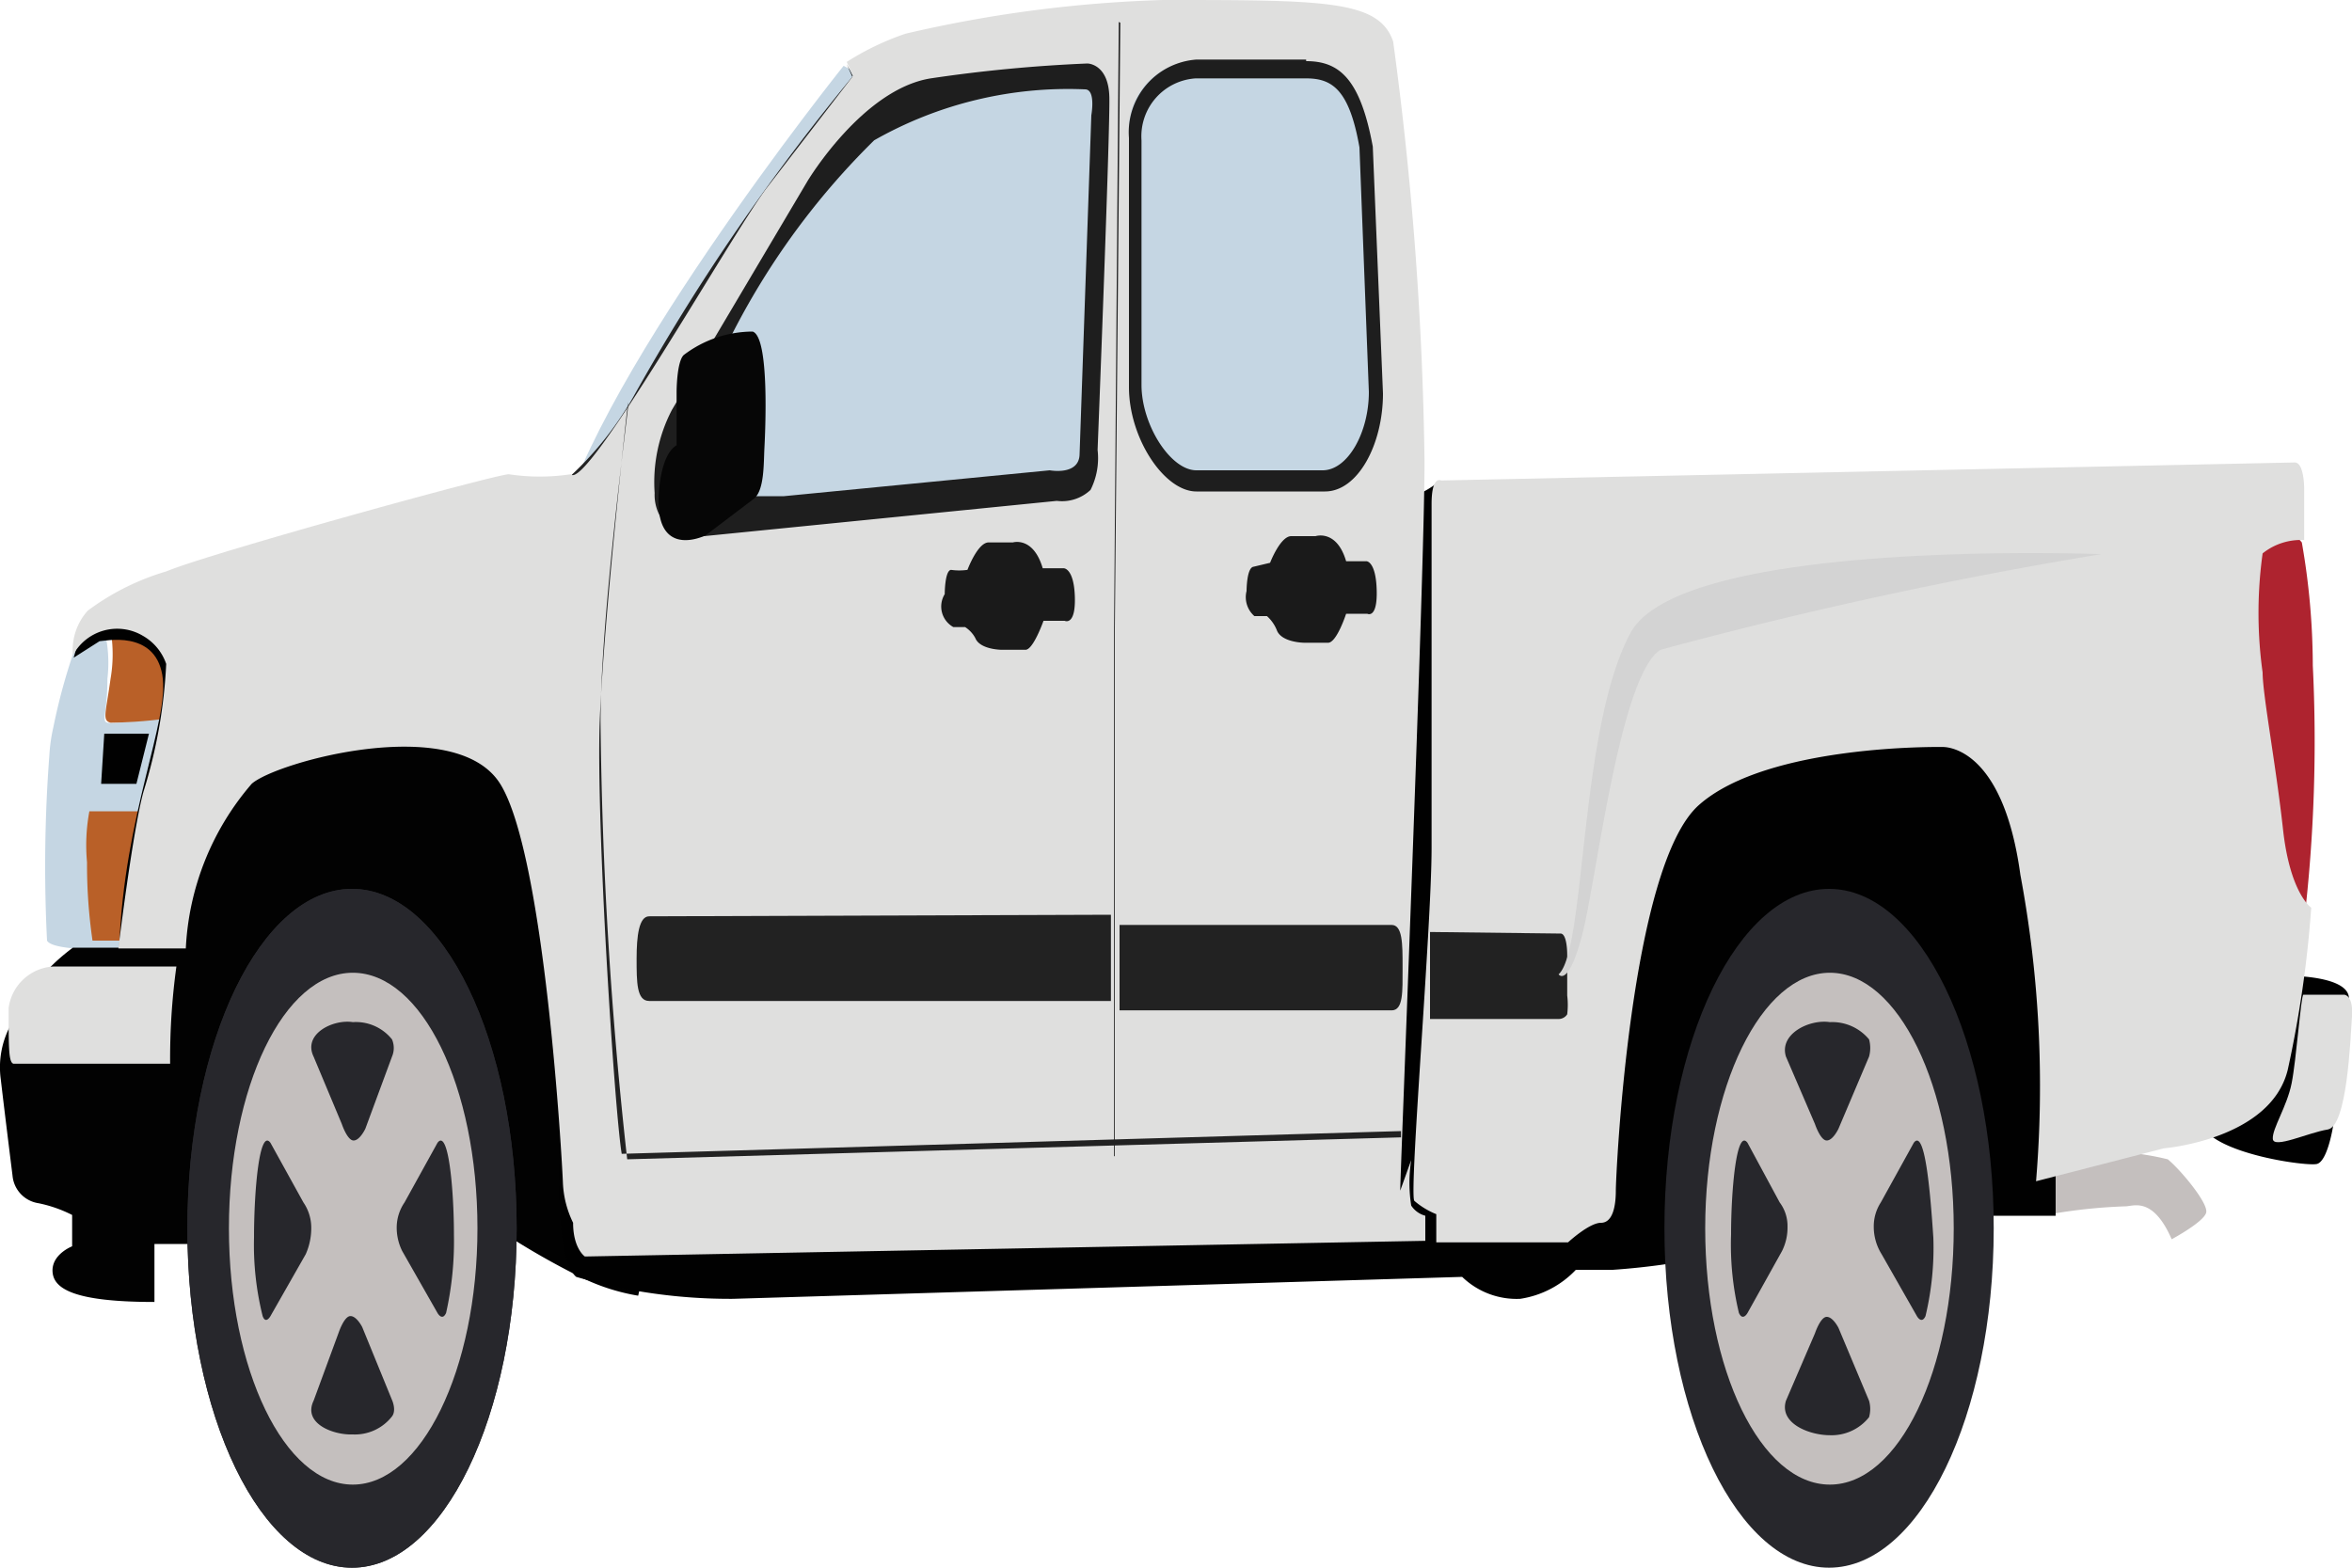 <svg id="Layer_1" data-name="Layer 1" xmlns="http://www.w3.org/2000/svg" viewBox="0 0 30 20"><defs><style>.cls-1{fill:#c4bfbe;}.cls-2{fill:#010101;}.cls-3{fill:#c5d6e3;}.cls-4{fill:#b96028;}.cls-5{fill:#020202;}.cls-6{fill:#222;}.cls-7{fill:#dfdfde;}.cls-8{fill:#ae232f;}.cls-9{fill:#d3d3d3;}.cls-10{fill:#1e1e1e;}.cls-11{fill:#060606;}.cls-12{fill:#27272c;}.cls-13{fill:#1a1a1a;}</style></defs><path class="cls-1" d="M26.08,15.3l.13.18a6.86,6.86,0,0,1,.9-.09c.1,0,.35-.13.59.42,0,0,.41-.22.44-.34s-.33-.55-.49-.68a3.51,3.51,0,0,0-1.37-.06C26.16,14.78,26.08,15.3,26.08,15.3Z"/><path class="cls-2" d="M29.22,12.45s.71,0,.74.27a12.88,12.88,0,0,1-.2,1.64s-.07.46-.21.49-1.29-.13-1.46-.49S29.22,12.45,29.22,12.45Z"/><path class="cls-3" d="M2.2,9.15s-.75.09-.83.07,0-.12,0-.56a1.75,1.75,0,0,0-.1-.82A.63.63,0,0,0,1,8.15,7.62,7.62,0,0,0,.68,9.28a2.11,2.11,0,0,0-.05.35A18.75,18.75,0,0,0,.6,12c.08.15,1,.11,1,.11l.59-1.21.36-1.67Z"/><path class="cls-4" d="M1.41,8.66c-.06.44-.11.53,0,.56a5.86,5.86,0,0,0,.83-.07l.31.07.21-1L2.1,7.79a1.37,1.37,0,0,0-.75,0A1.83,1.83,0,0,1,1.41,8.66Z"/><path class="cls-4" d="M1.14,10.35H2.51L2.34,12H1.18a6.73,6.73,0,0,1-.07-1A2.35,2.35,0,0,1,1.14,10.35Z"/><path class="cls-2" d="M1,8.18l-.06.21.33-.21c.06,0,.7-.15.8.43s-.49,1.77-.55,3.49l.22-.21.88-2.34L2.48,8.46l-.33-.37s-.9-.43-1.16.06"/><path class="cls-2" d="M.72,9.32h0L2,9.18H2Z"/><path class="cls-2" d="M1.76,10.23h0Z"/><polygon class="cls-2" points="1.33 9.36 1.9 9.36 1.74 10 1.29 10 1.33 9.36"/><path class="cls-5" d="M.14,13.07a1.13,1.13,0,0,0-.13.7C.06,14.2.16,15,.16,15a.39.39,0,0,0,.33.35,1.69,1.69,0,0,1,.43.15v.4s-.26.1-.25.32.27.39,1.3.39v-.74h.79l3.66-.14a9.9,9.9,0,0,0,1,.57,2.63,2.63,0,0,0,.72.23,7.12,7.12,0,0,0,.19-1.45l-1-5.91L2.83,8.66,2.25,11l-.4,1.09H.93a2.44,2.44,0,0,0-.55.56A2.86,2.86,0,0,1,.14,13.07Z"/><path class="cls-2" d="M19,8l-.63-1.87s-.26.22-.39.18-6.18,2.74-6.18,2.74L7.15,14.56s-.1,1.48.2,1.73a7,7,0,0,0,2,.28l9.3-.28a1,1,0,0,0,.74.28,1.23,1.23,0,0,0,.71-.37h.47a9,9,0,0,0,1.37-.2c.42-.12,3.39-.49,3.39-.49h.89V8.17Z"/><path class="cls-3" d="M11.06,1l-.3-.16S7.39,5.05,7.08,7s1-1.42,1-1.42Z"/><path class="cls-6" d="M9.77,2.44,10.88,1,10.8.82h0l.08.15a27.14,27.14,0,0,0-2.8,4.09,4.25,4.25,0,0,1-.79,1h0C7.47,6.31,9.29,3.09,9.77,2.44Z"/><path class="cls-7" d="M18,15.38a1.88,1.88,0,0,1,0-.58l-.14.39c0-.2.31-7.86.31-9.3A43.77,43.77,0,0,0,17.77.53C17.59,0,16.9,0,14.83,0a16.57,16.57,0,0,0-3.28.43,3.45,3.45,0,0,0-.75.36l.08.18L9.77,2.41c-.48.65-2.3,3.87-2.49,3.64a2.62,2.62,0,0,1-.79,0c-.16,0-3.79,1-4.37,1.24a3.18,3.18,0,0,0-1,.5.75.75,0,0,0-.19.57.64.64,0,0,1,.89-.25.66.66,0,0,1,.3.36,6.49,6.49,0,0,1-.29,1.63c-.14.51-.32,2-.32,2h.86A3.47,3.47,0,0,1,3.21,10c.31-.28,2.6-.91,3.17,0s.79,4.81.8,5.09a1.28,1.28,0,0,0,.13.51c0,.33.15.43.15.43l10.72-.2v-.32A.31.31,0,0,1,18,15.38Z"/><path class="cls-8" d="M28.77,6.24l.59.68a9.16,9.16,0,0,1,.14,1.57,19.71,19.71,0,0,1-.11,3.26c-.15.38-1.06-1.14-1.06-1.27S28.77,6.24,28.77,6.24Z"/><path class="cls-7" d="M18.38,6.13s-.12-.07-.12.3v4.39c0,1-.29,4.41-.22,4.5a1,1,0,0,0,.28.17v.36H20s.27-.25.42-.25.19-.21.19-.41.18-4.14,1.06-4.92,3.1-.74,3.1-.74.77-.06,1,1.63a14.64,14.64,0,0,1,.2,3.91l1.63-.42s1.36-.11,1.58-1a14.34,14.34,0,0,0,.3-2.07s-.27-.18-.36-1-.26-1.72-.26-2a5.52,5.52,0,0,1,0-1.52.78.78,0,0,1,.53-.17V6.23s0-.33-.12-.33Z"/><path class="cls-7" d="M2.25,12.33H.69a.61.61,0,0,0-.58.53c0,.51,0,.69.06.71h2A8.62,8.62,0,0,1,2.25,12.33Z"/><path class="cls-6" d="M18.24,11.89V13h1.64a.13.13,0,0,0,.11-.06,1,1,0,0,0,0-.24v-.53s0-.25-.08-.26Z"/><path class="cls-9" d="M19.88,12.43s.12.18.3-.5.48-3.32,1-3.64a56.82,56.82,0,0,1,5.62-1.22s-5.34-.21-6,1S20.23,12.12,19.88,12.43Z"/><path class="cls-10" d="M8.35,6.29a2,2,0,0,1,.22-1.06L10.3,2.31S11,1.14,11.87,1a18.87,18.87,0,0,1,2-.19s.27,0,.28.43S14,5.74,14,5.74a.9.9,0,0,1-.09.51.53.53,0,0,1-.43.14l-4.7.47A.56.56,0,0,1,8.35,6.29Z"/><path class="cls-3" d="M13.77,5.8l.15-4.33s.06-.33-.08-.33a5,5,0,0,0-2.69.65,9.54,9.54,0,0,0-2.43,4c-.23,1.39.38.54.38.54H10L13.39,6S13.76,6.07,13.77,5.8Z"/><path class="cls-3" d="M17.61,5c0,.64-.32,1.24-.74,1.24H15.26c-.41,0-.85-.67-.85-1.32V1.79a.87.87,0,0,1,.73-1h1.52c.42,0,.69.21.82,1.06Z"/><path class="cls-10" d="M16.66,1c.33,0,.55.14.68.88L17.46,5c0,.52-.27,1-.59,1H15.26c-.33,0-.7-.58-.7-1.09V1.79A.74.74,0,0,1,15.25,1h1.41m0-.24h-1.4a.93.93,0,0,0-.86,1h0V4.94c0,.65.45,1.33.86,1.33H16.9c.42,0,.74-.6.74-1.25l-.13-3.15C17.35,1,17.08.78,16.66.78Z"/><path class="cls-6" d="M8.28,11.69c-.13,0-.16.25-.16.54h0c0,.3,0,.54.16.54h5.89v-1.1Z"/><path class="cls-6" d="M17.89,12.33c0-.29,0-.53-.14-.53H14.28v1.09h3.47c.15,0,.14-.24.14-.54Z"/><path class="cls-11" d="M8.4,6.38s0-.56.23-.7V5s0-.38.09-.47a1.46,1.46,0,0,1,.88-.3c.22.07.16,1.3.15,1.49s0,.53-.13.64L9,6.83C8.87,6.89,8.39,7.05,8.4,6.38Z"/><polygon class="cls-6" points="14.22 14.75 14.21 14.75 14.21 8.01 14.27 0.28 14.29 0.29 14.22 8.01 14.22 14.75"/><path class="cls-6" d="M8,14.79H8A54.93,54.93,0,0,1,7.66,9.2c0-1.31.35-3.95.35-4V5.13S7.7,7.89,7.65,9.19s.19,5,.28,5.53l9.94-.29v.08Z"/><ellipse class="cls-12" cx="4.49" cy="15.67" rx="2.1" ry="4.33"/><path class="cls-1" d="M2.92,15.67c0,1.81.71,3.27,1.58,3.27s1.59-1.46,1.59-3.27-.71-3.26-1.59-3.26S2.92,13.87,2.92,15.67Z"/><path class="cls-12" d="M4,13.48l.36.86s.07.21.15.21.15-.15.15-.15L5,13.48a.28.28,0,0,0,0-.22.59.59,0,0,0-.5-.22C4.25,13,3.86,13.19,4,13.48Z"/><path class="cls-12" d="M4,17.87,4.32,17s.07-.21.15-.21.15.14.15.14l.38.93s.06.13,0,.21a.6.6,0,0,1-.5.23C4.25,18.31,3.86,18.16,4,17.87Z"/><path class="cls-12" d="M5.58,14.58l-.42.76a.57.57,0,0,0-.1.31.67.67,0,0,0,.07.31l.45.79s.06.11.11,0a4.19,4.19,0,0,0,.1-1C5.79,15.18,5.72,14.39,5.58,14.58Z"/><path class="cls-12" d="M3.45,14.58l.42.76a.57.57,0,0,1,.1.31A.82.82,0,0,1,3.9,16l-.45.79s-.06.11-.1,0a3.74,3.74,0,0,1-.11-1C3.24,15.18,3.31,14.39,3.45,14.58Z"/><ellipse class="cls-12" cx="4.49" cy="15.67" rx="2.1" ry="4.33"/><path class="cls-1" d="M2.92,15.67c0,1.81.71,3.27,1.58,3.27s1.59-1.46,1.59-3.27-.71-3.26-1.59-3.26S2.92,13.87,2.92,15.67Z"/><path class="cls-12" d="M4,13.48l.36.86s.07.21.15.21.15-.15.15-.15L5,13.48a.28.28,0,0,0,0-.22.59.59,0,0,0-.5-.22C4.25,13,3.86,13.19,4,13.48Z"/><path class="cls-12" d="M4,17.87,4.32,17s.07-.21.15-.21.15.14.15.14l.38.93s.06.13,0,.21a.6.6,0,0,1-.5.23C4.25,18.31,3.86,18.16,4,17.87Z"/><path class="cls-12" d="M5.58,14.58l-.42.76a.57.57,0,0,0-.1.31.67.67,0,0,0,.07.31l.45.79s.06.11.11,0a4.19,4.19,0,0,0,.1-1C5.79,15.18,5.72,14.39,5.58,14.58Z"/><path class="cls-12" d="M3.45,14.58l.42.76a.57.57,0,0,1,.1.31A.82.82,0,0,1,3.9,16l-.45.79s-.06.11-.1,0a3.74,3.74,0,0,1-.11-1C3.24,15.18,3.31,14.39,3.45,14.58Z"/><ellipse class="cls-12" cx="23.33" cy="15.67" rx="2.1" ry="4.33"/><path class="cls-1" d="M21.75,15.67c0,1.81.71,3.27,1.59,3.27s1.58-1.46,1.58-3.27-.71-3.26-1.58-3.26S21.75,13.87,21.75,15.67Z"/><path class="cls-12" d="M22.78,13.48l.37.86s.07.21.15.21.15-.15.15-.15l.39-.92a.41.41,0,0,0,0-.22.61.61,0,0,0-.5-.22C23.08,13,22.69,13.19,22.78,13.48Z"/><path class="cls-12" d="M22.78,17.87l.37-.86s.07-.21.15-.21.15.14.15.14l.39.93a.38.38,0,0,1,0,.21.61.61,0,0,1-.5.23C23.08,18.31,22.69,18.16,22.78,17.87Z"/><path class="cls-12" d="M24.41,14.58l-.42.76a.56.56,0,0,0-.09.31A.66.66,0,0,0,24,16l.45.79s.06.11.11,0a3.74,3.74,0,0,0,.1-1C24.62,15.18,24.55,14.39,24.41,14.58Z"/><path class="cls-12" d="M22.29,14.58l.41.76a.5.5,0,0,1,.1.31.67.67,0,0,1-.07.31l-.44.79s-.06.11-.11,0a3.74,3.74,0,0,1-.1-1C22.08,15.18,22.15,14.39,22.29,14.58Z"/><path class="cls-7" d="M29.38,12.69h.52s.12,0,.1.28-.06,1.4-.31,1.44-.69.25-.7.12.18-.41.24-.71S29.35,12.69,29.38,12.69Z"/><path class="cls-13" d="M12.05,7.58s0-.3.08-.31a.74.74,0,0,0,.21,0s.13-.35.27-.35h.31s.26-.08.38.33h.27s.13,0,.14.37-.13.3-.13.3h-.27s-.13.37-.23.37h-.3s-.28,0-.34-.15A.38.38,0,0,0,12.31,8h-.15A.3.3,0,0,1,12.05,7.58Z"/><path class="cls-13" d="M15.9,7.54s0-.3.09-.31l.21-.05s.13-.34.27-.34h.31s.27-.09.39.32h.26s.12,0,.13.37-.12.3-.12.3h-.27s-.12.37-.23.37h-.3s-.28,0-.35-.15a.48.48,0,0,0-.13-.19H16A.32.32,0,0,1,15.9,7.54Z"/></svg>